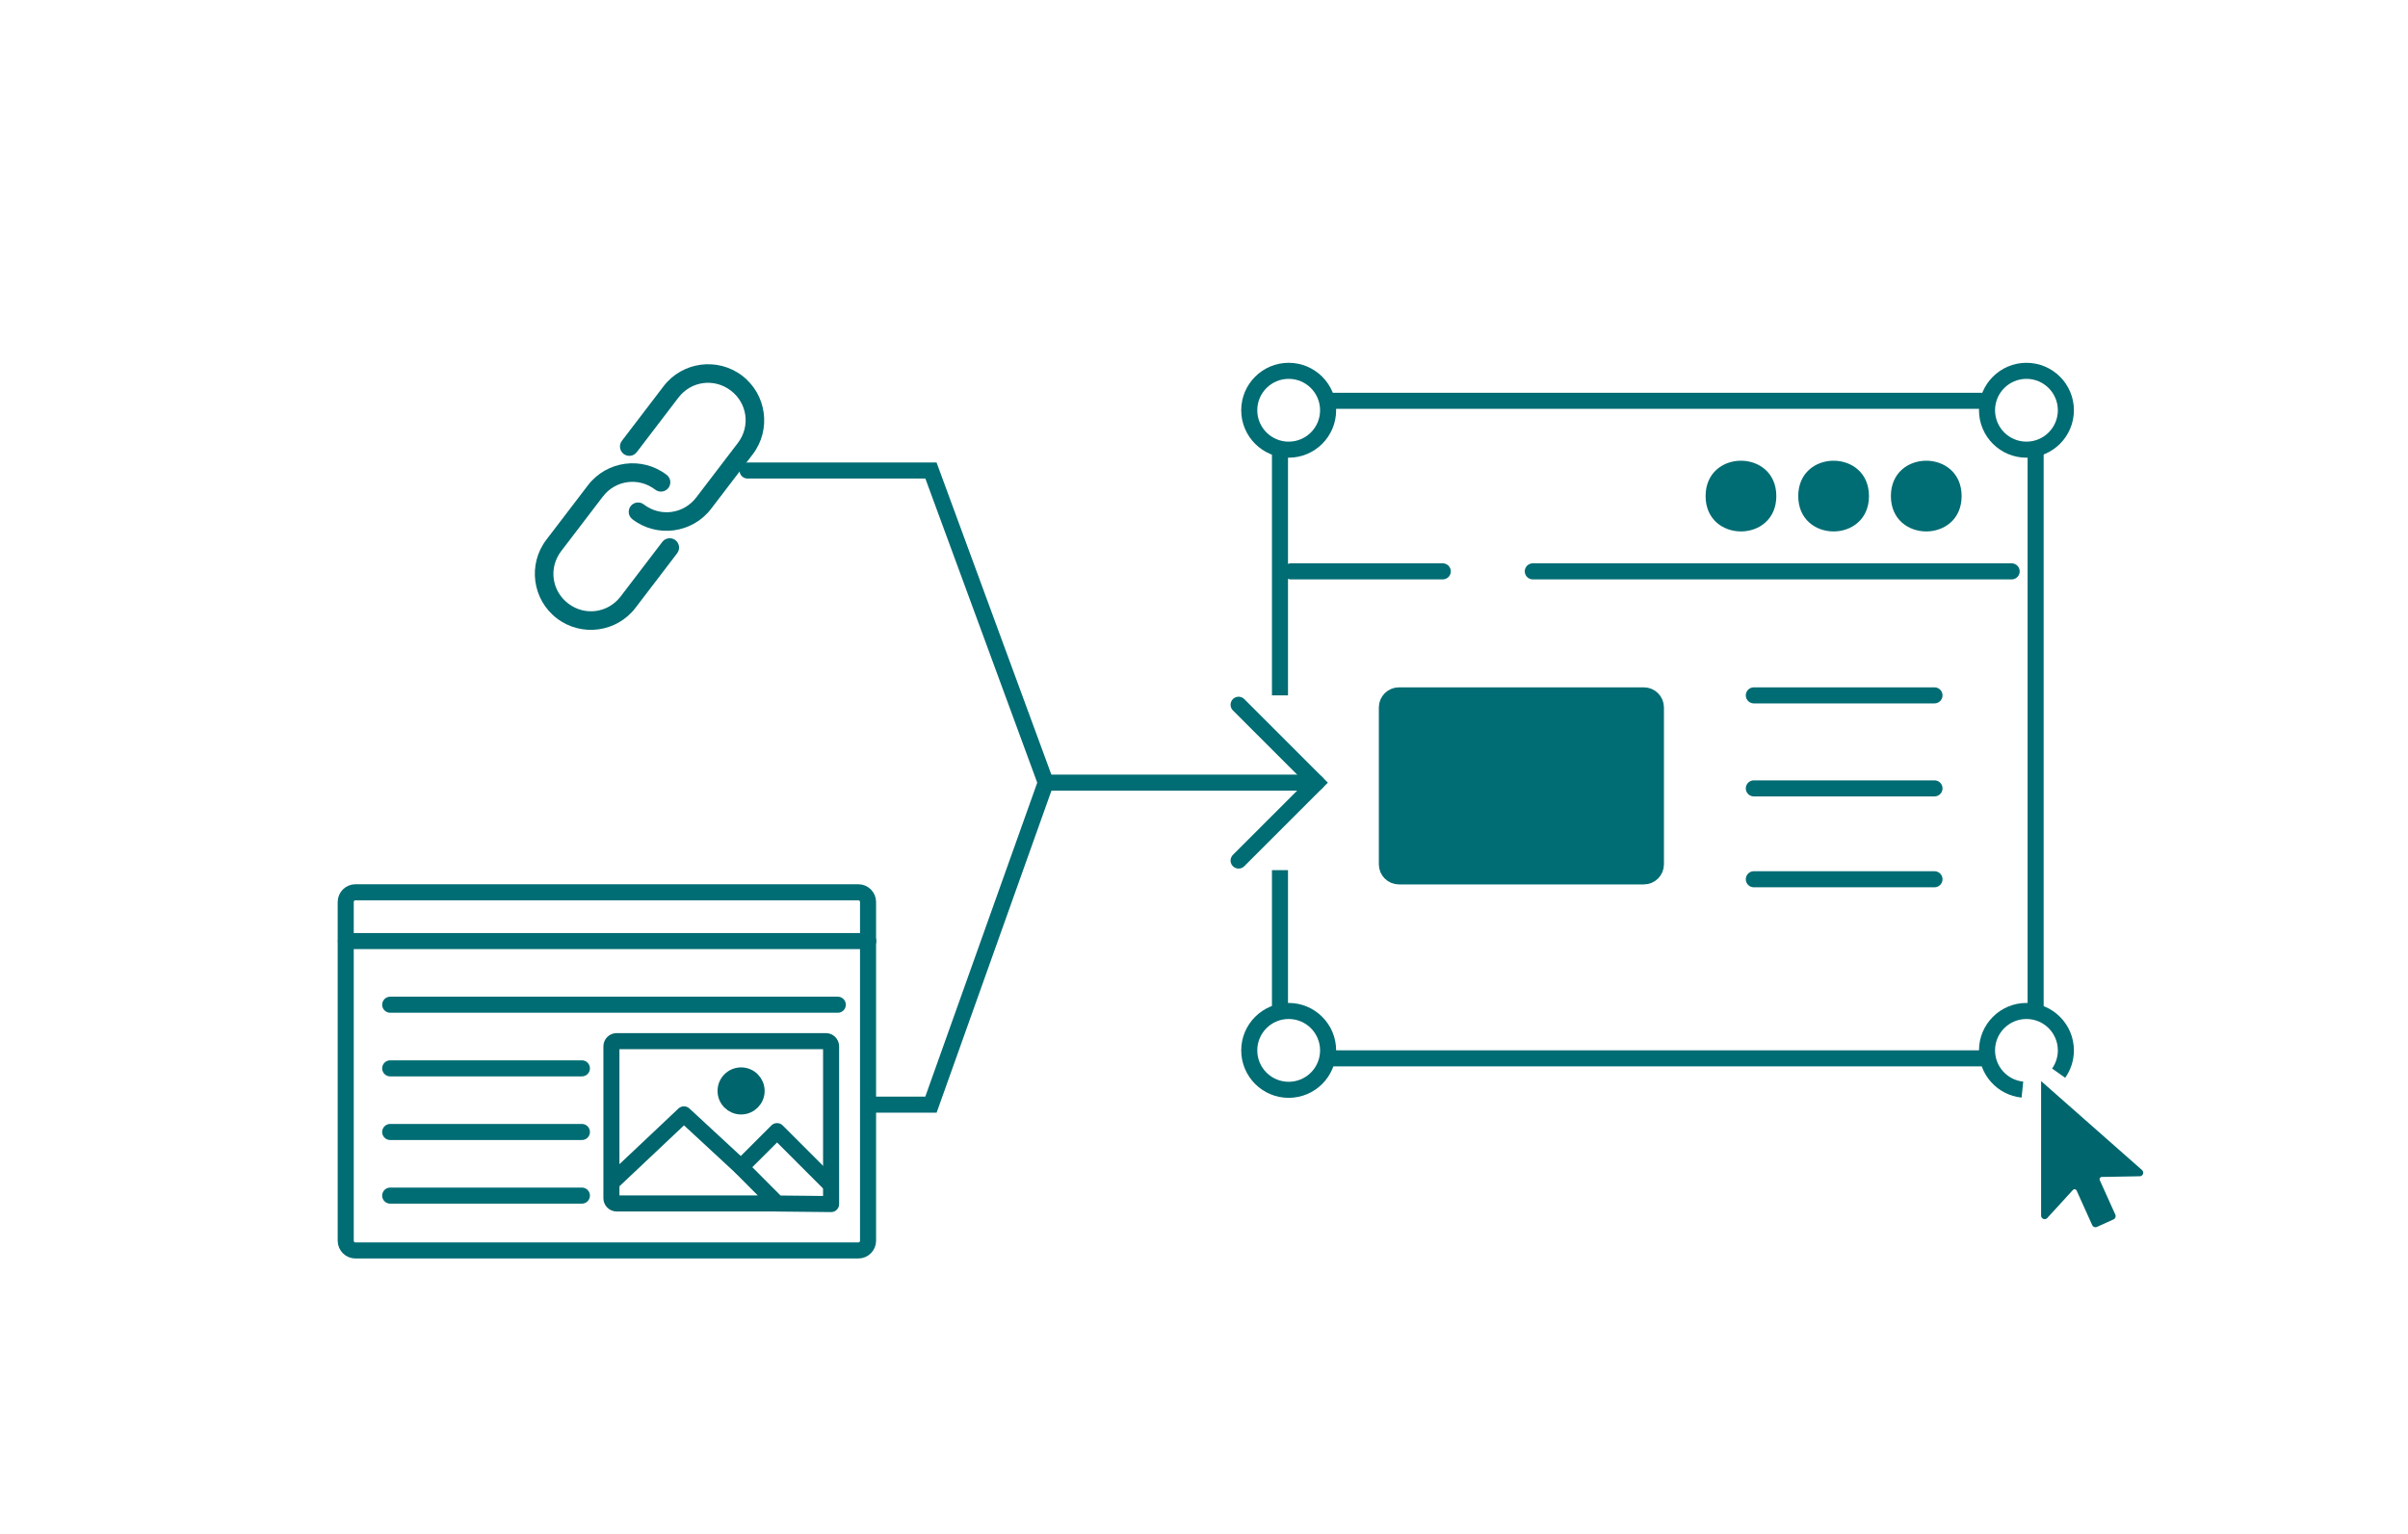 <?xml version="1.0" encoding="utf-8"?>
<!-- Generator: Adobe Illustrator 25.4.1, SVG Export Plug-In . SVG Version: 6.00 Build 0)  -->
<svg version="1.1" xmlns="http://www.w3.org/2000/svg" xmlns:xlink="http://www.w3.org/1999/xlink" x="0px" y="0px"
	 viewBox="0 0 1500 956" style="enable-background:new 0 0 1500 956;" xml:space="preserve">
<style type="text/css">
	.st0{fill:none;stroke:#F29000;stroke-width:13;stroke-linecap:round;stroke-linejoin:round;stroke-miterlimit:10;}
	.st1{fill:#F29000;stroke:#F29000;stroke-width:13;stroke-linecap:round;stroke-linejoin:round;stroke-miterlimit:10;}
	.st2{fill:none;stroke:#F29000;stroke-width:11.223;stroke-linecap:round;stroke-linejoin:round;stroke-miterlimit:10;}
	.st3{fill:none;stroke:#F29000;stroke-width:13;stroke-linecap:round;stroke-linejoin:round;}
	
		.st4{fill:none;stroke:#F29000;stroke-width:13;stroke-linecap:round;stroke-linejoin:round;stroke-dasharray:47.818,47.818;}
	.st5{fill:none;stroke:#F29000;stroke-width:13;stroke-miterlimit:10;}
	.st6{fill:none;stroke:#FFFFFF;stroke-width:50;stroke-linejoin:round;stroke-miterlimit:10;}
	.st7{fill:none;stroke:#F29000;stroke-width:13;stroke-linejoin:round;stroke-miterlimit:10;}
	.st8{fill:none;stroke:#F29000;stroke-width:10;stroke-linecap:round;stroke-linejoin:round;stroke-miterlimit:10;}
	.st9{fill:#F29000;stroke:#F29000;stroke-width:10;stroke-linecap:round;stroke-linejoin:round;stroke-miterlimit:10;}
	.st10{fill:#F29000;}
	
		.st11{fill-rule:evenodd;clip-rule:evenodd;fill:none;stroke:#F29000;stroke-width:13;stroke-linecap:round;stroke-linejoin:round;stroke-miterlimit:10;}
	.st12{display:none;}
	.st13{fill:none;stroke:#F29000;stroke-width:12.767;stroke-linecap:round;stroke-miterlimit:10;}
	.st14{fill-rule:evenodd;clip-rule:evenodd;fill:none;stroke:#F29000;stroke-width:13;stroke-linecap:round;stroke-miterlimit:10;}
	.st15{fill:none;stroke:#F29000;stroke-width:13;stroke-linecap:round;stroke-miterlimit:10;}
	
		.st16{fill:none;stroke:#F29000;stroke-width:13;stroke-linecap:round;stroke-linejoin:round;stroke-dasharray:43.584,43.584;}
	.st17{fill:#005F9B;}
	.st18{fill:none;stroke:#005F9B;stroke-width:12.767;stroke-linecap:round;stroke-miterlimit:10;}
	.st19{fill-rule:evenodd;clip-rule:evenodd;fill:none;stroke:#005F9B;stroke-width:13;stroke-linecap:round;stroke-miterlimit:10;}
	.st20{fill:none;stroke:#005F9B;stroke-width:13;stroke-linecap:round;stroke-miterlimit:10;}
	.st21{fill:#005F9B;stroke:#005F9B;stroke-miterlimit:10;}
	.st22{fill:none;stroke:#005F9B;stroke-width:13;stroke-linecap:round;stroke-linejoin:round;}
	
		.st23{fill:none;stroke:#005F9B;stroke-width:13;stroke-linecap:round;stroke-linejoin:round;stroke-dasharray:43.584,43.584;}
	.st24{fill:none;stroke:#005F9B;stroke-width:13;stroke-linejoin:round;stroke-miterlimit:10;}
	.st25{fill:none;stroke:#F29000;stroke-width:14.026;stroke-linecap:round;stroke-linejoin:round;stroke-miterlimit:10;}
	.st26{fill-rule:evenodd;clip-rule:evenodd;fill:none;stroke:#F29000;stroke-width:13;stroke-miterlimit:10;}
	.st27{fill:#F29000;stroke:#F29000;stroke-width:13;stroke-miterlimit:10;}
	.st28{fill-rule:evenodd;clip-rule:evenodd;fill:none;stroke:#F29000;stroke-width:10;stroke-miterlimit:10;}
	.st29{fill:none;stroke:#F29000;stroke-width:10;stroke-linecap:round;stroke-miterlimit:10;}
	.st30{fill-rule:evenodd;clip-rule:evenodd;fill:none;stroke:#F29000;stroke-width:10;stroke-linecap:round;stroke-miterlimit:10;}
	.st31{fill:#F29000;stroke:#F29000;stroke-width:10;stroke-miterlimit:10;}
	
		.st32{fill-rule:evenodd;clip-rule:evenodd;fill:none;stroke:#F29000;stroke-width:10;stroke-linecap:round;stroke-linejoin:round;stroke-miterlimit:10;}
	.st33{fill-rule:evenodd;clip-rule:evenodd;fill:none;stroke:#D33200;stroke-width:10;stroke-miterlimit:10;}
	.st34{fill:none;stroke:#D33200;stroke-width:10;stroke-linecap:round;stroke-miterlimit:10;}
	.st35{fill-rule:evenodd;clip-rule:evenodd;fill:none;stroke:#D33200;stroke-width:10;stroke-linecap:round;stroke-miterlimit:10;}
	.st36{fill:#D33200;stroke:#D33200;stroke-width:10;stroke-miterlimit:10;}
	.st37{fill:#D33200;}
	
		.st38{fill-rule:evenodd;clip-rule:evenodd;fill:none;stroke:#D33200;stroke-width:10;stroke-linecap:round;stroke-linejoin:round;stroke-miterlimit:10;}
	.st39{fill:none;stroke:#D33200;stroke-width:10;stroke-linecap:round;stroke-linejoin:round;stroke-miterlimit:10;}
	
		.st40{fill-rule:evenodd;clip-rule:evenodd;fill:#F29000;stroke:#F29000;stroke-width:13;stroke-linecap:round;stroke-linejoin:round;stroke-miterlimit:10;}
	.st41{fill:none;stroke:#D64708;stroke-width:13;stroke-linecap:round;stroke-linejoin:round;stroke-miterlimit:10;}
	.st42{fill:#D64708;stroke:#D64708;stroke-width:18.613;stroke-linecap:round;stroke-linejoin:round;stroke-miterlimit:10;}
	.st43{fill:none;stroke:#D64708;stroke-width:13;stroke-linecap:round;stroke-miterlimit:10;}
	.st44{fill:#D64708;stroke:#D64708;stroke-width:13;stroke-miterlimit:10;}
	.st45{fill:#D64708;}
	.st46{fill:none;stroke:#00656C;stroke-width:10;stroke-linecap:round;stroke-linejoin:round;stroke-miterlimit:10;}
	.st47{fill:#00656C;}
	.st48{fill:none;stroke:#00656C;stroke-width:10;stroke-linecap:round;stroke-miterlimit:10;}
	.st49{fill:#00656C;stroke:#00656C;stroke-width:10;stroke-miterlimit:10;}
	.st50{fill:none;stroke:#00656C;stroke-width:10;stroke-linecap:round;stroke-linejoin:round;}
	
		.st51{fill:none;stroke:#00656C;stroke-width:10;stroke-linecap:round;stroke-linejoin:round;stroke-dasharray:61.801,61.801;}
	.st52{fill:none;stroke:#005B64;stroke-width:10;stroke-linecap:round;stroke-miterlimit:10;}
	.st53{fill:#FFFFFF;stroke:#00656C;stroke-width:10;stroke-linecap:round;stroke-linejoin:round;stroke-miterlimit:10;}
	.st54{fill:#FFFFFF;}
	.st55{fill:none;stroke:#006C73;stroke-width:10;stroke-linecap:round;stroke-linejoin:round;stroke-miterlimit:10;}
	
		.st56{fill-rule:evenodd;clip-rule:evenodd;fill:none;stroke:#006C73;stroke-width:10;stroke-linecap:round;stroke-linejoin:round;stroke-miterlimit:10;}
	.st57{fill:none;stroke:#00656C;stroke-width:10;stroke-linecap:round;stroke-miterlimit:10;}
	
		.st58{fill-rule:evenodd;clip-rule:evenodd;fill:none;stroke:#00656C;stroke-width:10;stroke-linecap:round;stroke-miterlimit:10;}
	
		.st59{fill-rule:evenodd;clip-rule:evenodd;fill:none;stroke:#D64708;stroke-width:13;stroke-linecap:round;stroke-linejoin:round;stroke-miterlimit:10;}
	.st60{fill:#D64708;stroke:#D64708;stroke-width:13;stroke-linecap:round;stroke-linejoin:round;stroke-miterlimit:10;}
	.st61{fill-rule:evenodd;clip-rule:evenodd;fill:none;stroke:#D64708;stroke-width:13;stroke-linecap:round;stroke-miterlimit:10;}
	.st62{fill:#D64708;stroke:#D64708;stroke-width:12.77;stroke-linecap:round;stroke-miterlimit:10;}
	.st63{fill:none;stroke:#D64708;stroke-width:13;stroke-linejoin:round;stroke-miterlimit:10;}
	.st64{fill:none;stroke:#D64708;stroke-width:13.051;stroke-linejoin:round;stroke-miterlimit:10;}
	.st65{fill:none;stroke:#D64708;stroke-width:13;stroke-miterlimit:10;}
	.st66{fill:#D33200;stroke:#D33200;stroke-width:10;stroke-linecap:round;stroke-miterlimit:10;}
	.st67{fill:none;stroke:#D33200;stroke-width:8.661;stroke-linecap:round;stroke-miterlimit:10;}
	.st68{fill:#D33200;stroke:#D33200;stroke-width:8.661;stroke-linecap:round;stroke-miterlimit:10;}
	.st69{fill:none;stroke:#D33200;stroke-width:13;stroke-linejoin:round;stroke-miterlimit:10;}
	.st70{fill:none;stroke:#D33200;stroke-width:13.051;stroke-linejoin:round;stroke-miterlimit:10;}
	.st71{fill:none;stroke:#D33200;stroke-width:13;stroke-miterlimit:10;}
	.st72{fill:none;stroke:#D33200;stroke-width:10;stroke-linejoin:round;stroke-miterlimit:10;}
	.st73{fill:none;stroke:#D33200;stroke-width:10;stroke-miterlimit:10;}
	.st74{fill:#D64708;stroke:#D64708;stroke-width:13;stroke-linecap:round;stroke-miterlimit:10;}
	
		.st75{fill-rule:evenodd;clip-rule:evenodd;fill:#D64708;stroke:#D64708;stroke-width:13;stroke-linecap:round;stroke-linejoin:round;stroke-miterlimit:10;}
	.st76{fill-rule:evenodd;clip-rule:evenodd;fill:#D64708;}
	.st77{fill:#D64708;stroke:#D64708;stroke-width:13.324;stroke-miterlimit:10;}
	.st78{fill:none;stroke:#006C73;stroke-width:10;stroke-linecap:round;stroke-miterlimit:10;}
	.st79{fill:none;stroke:#005F9B;stroke-width:13;stroke-miterlimit:10;}
	.st80{fill:#005F9B;stroke:#005F9B;stroke-width:13;stroke-linecap:round;stroke-miterlimit:10;}
	
		.st81{fill-rule:evenodd;clip-rule:evenodd;fill:#005F9B;stroke:#005F9B;stroke-width:13;stroke-linecap:round;stroke-linejoin:round;stroke-miterlimit:10;}
	
		.st82{fill-rule:evenodd;clip-rule:evenodd;fill:none;stroke:#005F9B;stroke-width:13;stroke-linecap:round;stroke-linejoin:round;stroke-miterlimit:10;}
	.st83{fill:none;stroke:#005F9B;stroke-width:13;stroke-linecap:round;stroke-linejoin:round;stroke-miterlimit:10;}
	.st84{fill-rule:evenodd;clip-rule:evenodd;fill:#005F9B;stroke:#005F9B;stroke-miterlimit:10;}
	.st85{fill:#005F9B;stroke:#005F9B;stroke-width:13.324;stroke-miterlimit:10;}
	.st86{fill:#D33200;stroke:#D33200;stroke-miterlimit:10;}
	.st87{fill:none;stroke:#F29000;stroke-width:15;stroke-linecap:round;stroke-linejoin:round;}
	
		.st88{fill:none;stroke:#F29000;stroke-width:15;stroke-linecap:round;stroke-linejoin:round;stroke-dasharray:56.259,30.942;}
	
		.st89{fill:none;stroke:#F29000;stroke-width:15;stroke-linecap:round;stroke-linejoin:round;stroke-dasharray:56.921,31.306;}
	
		.st90{fill:none;stroke:#F29000;stroke-width:15;stroke-linecap:round;stroke-linejoin:round;stroke-dasharray:56.182,30.9;}
	
		.st91{fill:none;stroke:#F29000;stroke-width:15;stroke-linecap:round;stroke-linejoin:round;stroke-dasharray:56.398,31.019;}
	.st92{fill:#FFFFFF;stroke:#F29000;stroke-width:15;stroke-linecap:round;stroke-miterlimit:10;}
	.st93{fill:#F29000;stroke:#F29000;stroke-width:0.679;stroke-miterlimit:10;}
	.st94{fill-rule:evenodd;clip-rule:evenodd;fill:#006C73;}
	.st95{fill:none;stroke:#006C73;stroke-width:10;stroke-miterlimit:10;}
	.st96{fill-rule:evenodd;clip-rule:evenodd;fill:none;stroke:#006C73;stroke-width:10;stroke-miterlimit:10;}
	
		.st97{fill:none;stroke:#006C73;stroke-width:12.391;stroke-linecap:round;stroke-linejoin:round;stroke-miterlimit:10;stroke-dasharray:25,29.65;}
	.st98{fill:#006C73;}
	
		.st99{fill:none;stroke:#006C73;stroke-width:10;stroke-linecap:round;stroke-linejoin:round;stroke-miterlimit:10;stroke-dasharray:12.891,29.65;}
	.st100{fill:#006C73;stroke:#006C73;stroke-width:1.363;stroke-miterlimit:10;}
	.st101{fill:none;stroke:#F29000;stroke-width:8.661;stroke-linecap:round;stroke-miterlimit:10;}
	.st102{fill:#F29000;stroke:#F29000;stroke-width:8.661;stroke-linecap:round;stroke-miterlimit:10;}
	.st103{fill:none;stroke:#F29000;stroke-width:13.051;stroke-linecap:round;stroke-linejoin:round;stroke-miterlimit:10;}
	.st104{fill:#F29000;stroke:#F29000;stroke-miterlimit:10;}
	.st105{fill:#F29000;stroke:#F29000;stroke-width:10;stroke-linecap:round;stroke-miterlimit:10;}
	
		.st106{fill-rule:evenodd;clip-rule:evenodd;fill:#FFFFFF;stroke:#F29000;stroke-width:10;stroke-linecap:round;stroke-miterlimit:10;}
	.st107{fill:none;stroke:#F29000;stroke-width:13.051;stroke-linejoin:round;stroke-miterlimit:10;}
	.st108{fill:none;stroke:#F29000;stroke-width:10.981;stroke-miterlimit:10;}
	.st109{fill:none;stroke:#F29000;stroke-width:9.012;stroke-linecap:round;stroke-linejoin:round;stroke-miterlimit:10;}
	
		.st110{fill:none;stroke:#F29000;stroke-width:9.985;stroke-linecap:round;stroke-linejoin:round;stroke-miterlimit:10;stroke-dasharray:29.955,28;}
	.st111{fill:none;stroke:#005F9B;stroke-width:10.981;stroke-miterlimit:10;}
	
		.st112{fill:none;stroke:#005F9B;stroke-width:9.985;stroke-linecap:round;stroke-linejoin:round;stroke-miterlimit:10;stroke-dasharray:29.955,28;}
	
		.st113{fill:none;stroke:#005F9B;stroke-width:9.985;stroke-linecap:round;stroke-linejoin:round;stroke-miterlimit:10;stroke-dasharray:29.955;}
	.st114{fill:none;stroke:#D33200;stroke-width:10.981;stroke-miterlimit:10;}
	.st115{fill:none;stroke:#D33200;stroke-width:9.012;stroke-linecap:round;stroke-linejoin:round;stroke-miterlimit:10;}
	
		.st116{fill:none;stroke:#D33200;stroke-width:9.985;stroke-linecap:round;stroke-linejoin:round;stroke-miterlimit:10;stroke-dasharray:29.955,28;}
	.st117{fill:none;stroke:#005F9B;stroke-width:10;stroke-linecap:round;stroke-linejoin:round;stroke-miterlimit:10;}
	.st118{fill-rule:evenodd;clip-rule:evenodd;fill:none;stroke:#006C73;stroke-width:10;stroke-linecap:round;stroke-miterlimit:10;}
	.st119{fill:#006C73;stroke:#006C73;stroke-width:10;stroke-linecap:round;stroke-miterlimit:10;}
	.st120{fill:#006C73;stroke:#006C73;stroke-width:10;stroke-linecap:round;stroke-linejoin:round;stroke-miterlimit:10;}
	.st121{fill-rule:evenodd;clip-rule:evenodd;fill:#006C73;stroke:#006C73;stroke-miterlimit:10;}
	.st122{fill:#006C73;stroke:#006C73;stroke-width:10;stroke-miterlimit:10;}
</style>
<g id="Hintergrund">
</g>
<g id="exPaper_Grafik_01">
</g>
<g id="exPaper_Grafik_02">
</g>
<g id="Ebene_14">
</g>
<g id="exPaper_Grafik_03" class="st12">
</g>
<g id="exPaper_Grafik_04">
</g>
<g id="exPaper_Grafik_05">
</g>
<g id="exPaper_Grafik_06">
</g>
<g id="newsWeb_Grafik_01">
</g>
<g id="newsWeb_Grafik_02">
</g>
<g id="newsWeb_Grafik_03">
</g>
<g id="newsWeb_Grafik_04">
</g>
<g id="newsWeb_Grafik_05">
</g>
<g id="webPortal_Grafik_06">
</g>
<g id="Ebene_15">
	<g>
		<path class="st98" d="M395.862,378.728c-11.686,15.308-33.667,18.257-48.975,6.57
			c-15.308-11.686-18.256-33.667-6.57-48.975l25.911-33.94
			c11.686-15.308,33.667-18.256,48.975-6.57c1.249,0.926,2.078,2.315,2.3,3.861
			c0.214,1.54-0.195,3.109-1.138,4.345c-0.95,1.244-2.349,2.052-3.899,2.244
			c-1.542,0.199-3.107-0.233-4.33-1.194c-10.339-7.893-24.759-5.958-32.646,4.38
			l-25.911,33.94c-7.893,10.339-5.958,24.759,4.38,32.646
			c10.339,7.893,24.759,5.958,32.646-4.38l25.911-33.94
			c0.926-1.249,2.322-2.079,3.862-2.293c1.546-0.223,3.108,0.187,4.352,1.13
			c1.237,0.951,2.044,2.35,2.244,3.899c0.192,1.543-0.241,3.108-1.202,4.331
			l-25.911,33.94L395.862,378.728z M442.977,317.012
			c-11.686,15.308-33.667,18.256-48.975,6.57
			c-1.249-0.926-2.079-2.322-2.3-3.861c-0.215-1.547,0.195-3.109,1.137-4.353
			c0.951-1.237,2.35-2.044,3.899-2.244c1.543-0.192,3.107,0.233,4.331,1.202
			c10.339,7.893,24.759,5.958,32.646-4.38l25.911-33.94
			c7.893-10.339,5.958-24.759-4.38-32.646
			c-10.339-7.893-24.759-5.958-32.646,4.38l-25.911,33.94l-0.001-0.008
			c-0.925,1.256-2.321,2.086-3.861,2.3c-1.547,0.215-3.109-0.195-4.353-1.137
			c-1.236-0.943-2.044-2.35-2.243-3.891c-0.193-1.55,0.233-3.107,1.201-4.338
			l25.911-33.94c11.686-15.308,33.667-18.256,48.975-6.57
			c15.308,11.686,18.256,33.667,6.57,48.975L442.977,317.012z"/>
		<g>
			<g>
				<path class="st121" d="M1221.44,309.099c0,28.694-43.057,28.694-43.057,0
					C1178.383,280.384,1221.44,280.384,1221.44,309.099"/>
				<path class="st121" d="M1163.726,309.099c0,28.694-43.057,28.694-43.057,0
					C1120.67,280.384,1163.726,280.384,1163.726,309.099"/>
				<path class="st121" d="M1106.013,309.099c0,28.694-43.057,28.694-43.057,0
					C1062.956,280.384,1106.013,280.384,1106.013,309.099"/>
			</g>
			<line class="st78" x1="804.157" y1="355.997" x2="898.729" y2="355.997"/>
			<line class="st78" x1="954.814" y1="355.997" x2="1253.108" y2="355.997"/>
			<line class="st78" x1="1092.505" y1="433.267" x2="1205.039" y2="433.267"/>
			<line class="st78" x1="1092.505" y1="491.221" x2="1205.039" y2="491.221"/>
			<line class="st78" x1="1092.505" y1="547.843" x2="1205.039" y2="547.843"/>
			<line class="st96" x1="797.328" y1="630.514" x2="797.328" y2="542.17"/>
			<line class="st96" x1="1238.258" y1="659.431" x2="826.698" y2="659.431"/>
			<line class="st96" x1="1268.039" y1="279.513" x2="1268.039" y2="630.579"/>
			<line class="st96" x1="826.674" y1="249.732" x2="1238.469" y2="249.732"/>
			<line class="st96" x1="797.328" y1="433.267" x2="797.328" y2="279.582"/>
			<path class="st122" d="M1023.975,546.061H871.449c-4.161,0-7.535-3.373-7.535-7.535v-97.725
				c0-4.161,3.373-7.535,7.535-7.535h152.526c4.161,0,7.535,3.373,7.535,7.535
				v97.725C1031.51,542.688,1028.137,546.061,1023.975,546.061z"/>
			<circle class="st95" cx="802.749" cy="654.473" r="24.563"/>
			<path class="st95" d="M1259.809,678.909c-12.386-1.258-22.052-11.718-22.052-24.436
				c0-13.566,10.997-24.563,24.563-24.563s24.563,10.997,24.563,24.563
				c0,5.284-1.668,10.177-4.506,14.184"/>
			<circle class="st95" cx="802.749" cy="255.619" r="24.563"/>
			<circle class="st95" cx="1262.32" cy="255.619" r="24.563"/>
		</g>
		<g>
			<line class="st55" x1="243.066" y1="626.017" x2="521.879" y2="626.018"/>
			<line class="st55" x1="243.066" y1="665.664" x2="362.475" y2="665.664"/>
			<line class="st55" x1="243.066" y1="705.311" x2="362.475" y2="705.311"/>
			<line class="st55" x1="243.066" y1="744.958" x2="362.475" y2="744.958"/>
			<line class="st55" x1="215.47" y1="586.37" x2="540.824" y2="586.371"/>
			<path class="st56" d="M534.678,779.132l-313.265-0c-3.344,0-6.054-2.711-6.054-6.054
				l0-211.072c0-3.344,2.711-6.054,6.054-6.054l313.265,0
				c3.344,0,6.054,2.711,6.054,6.054l-0,211.072
				C540.733,776.421,538.022,779.132,534.678,779.132z"/>
			<g>
				<g>
					<path class="st46" d="M380.863,736.976l45.186-42.639l35.071,32.45l22.986,23.061
						l-99.977-0c-1.803,0-3.265-1.462-3.265-3.265l0-94.616
						c0-1.803,1.462-3.265,3.265-3.265l130.315,0
						c1.803,0,3.265,1.462,3.265,3.265v98.258l-33.628-0.34"/>
					<polyline class="st46" points="517.494,738.216 484.05,704.772 461.647,727.175 					"/>
					<circle class="st49" cx="461.647" cy="679.735" r="9.668"/>
				</g>
			</g>
		</g>
		<g>
			<polyline class="st78" points="771.552,536.188 820.088,487.651 771.552,439.114 			"/>
			<line class="st78" x1="651.441" y1="487.651" x2="820.088" y2="487.651"/>
			<polyline class="st78" points="651.441,487.651 579.922,688.262 542.958,688.262 			"/>
			<polyline class="st78" points="651.441,487.651 579.922,293.174 465.672,293.174 			"/>
		</g>
		<g>
			<path class="st47" d="M1334.32,729.043l-62.863-55.442v83.817
				c0,1.337,1.092,2.21,2.224,2.21c0.572,0,1.153-0.223,1.609-0.721l15.976-17.462
				c0.283-0.31,0.66-0.457,1.032-0.457c0.524,0,1.041,0.29,1.283,0.827
				l9.718,21.544c0.368,0.816,1.171,1.299,2.012,1.299
				c0.303,0,0.612-0.063,0.906-0.196l10.39-4.689
				c1.11-0.501,1.604-1.807,1.103-2.917l-9.718-21.545
				c-0.415-0.919,0.246-1.963,1.254-1.981l23.654-0.427
				C1334.914,732.867,1335.83,730.375,1334.32,729.043z"/>
		</g>
	</g>
</g>
</svg>
